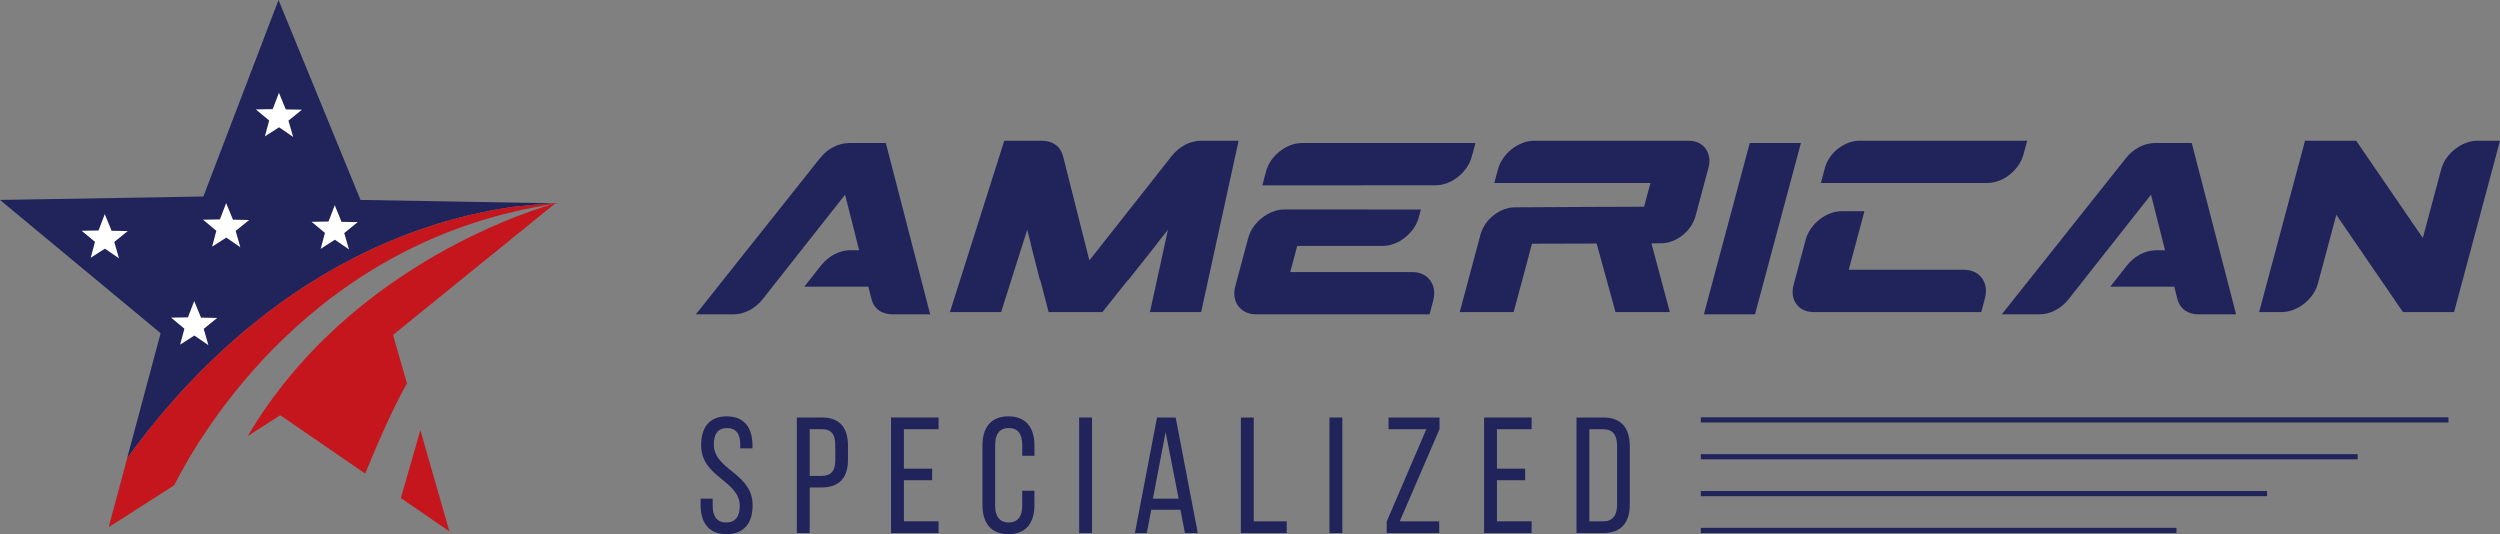 <?xml version="1.0" encoding="utf-8"?>
<!-- Generator: Adobe Illustrator 16.0.0, SVG Export Plug-In . SVG Version: 6.00 Build 0)  -->
<!DOCTYPE svg PUBLIC "-//W3C//DTD SVG 1.1//EN" "http://www.w3.org/Graphics/SVG/1.1/DTD/svg11.dtd">
<svg version="1.1" id="Layer_1" xmlns="http://www.w3.org/2000/svg" xmlns:xlink="http://www.w3.org/1999/xlink" x="0px" y="0px"
	 width="379.804px" height="81.152px" viewBox="0 0 379.804 81.152" enable-background="new 0 0 379.804 81.152"
	 xml:space="preserve">
<rect x="0" y="0" width="379.804" height="81.152" fill="#808080" stroke="none"/>
<g>
	<g>
		<path fill="#20245B" d="M114.313,67.64v0.476h-1.855v-0.576c0-1.579-0.602-2.507-2.005-2.507s-2.006,0.928-2.006,2.481
			c0,3.937,5.892,4.313,5.892,9.251c0,2.657-1.278,4.388-3.961,4.388s-3.936-1.73-3.936-4.388v-1.003h1.83v1.104
			c0,1.579,0.652,2.507,2.056,2.507s2.056-0.928,2.056-2.507c0-3.911-5.866-4.287-5.866-9.226c0-2.708,1.253-4.388,3.886-4.388
			C113.06,63.252,114.313,64.981,114.313,67.64z"/>
		<path fill="#20245B" d="M124.891,63.428c2.758,0,3.936,1.629,3.936,4.287v2.105c0,2.783-1.304,4.237-4.086,4.237h-1.729v6.919
			h-1.956V63.428H124.891z M124.741,72.303c1.454,0,2.156-0.678,2.156-2.357v-2.331c0-1.604-0.577-2.407-2.006-2.407h-1.88v7.096
			H124.741z"/>
		<path fill="#20245B" d="M141.611,71.199v1.755h-4.287v6.242h5.265v1.78h-7.22V63.428h7.22v1.779h-5.265v5.992H141.611z"/>
		<path fill="#20245B" d="M157.154,67.664v1.58h-1.855v-1.68c0-1.58-0.627-2.532-2.056-2.532c-1.404,0-2.056,0.952-2.056,2.532
			v9.275c0,1.579,0.652,2.532,2.056,2.532c1.429,0,2.056-0.953,2.056-2.532v-2.281h1.855v2.181c0,2.658-1.253,4.413-3.961,4.413
			c-2.683,0-3.936-1.755-3.936-4.413v-9.075c0-2.657,1.253-4.412,3.936-4.412C155.9,63.252,157.154,65.007,157.154,67.664z"/>
		<path fill="#20245B" d="M165.902,63.428v17.549h-1.956V63.428H165.902z"/>
		<path fill="#20245B" d="M174.901,77.441l-0.677,3.535h-1.805l3.359-17.549h2.833l3.359,17.549h-1.956l-0.677-3.535H174.901z
			 M175.152,75.762h3.911l-1.98-10.128L175.152,75.762z"/>
		<path fill="#20245B" d="M188.513,80.977V63.428h1.956v15.769h5.014v1.78H188.513z"/>
		<path fill="#20245B" d="M203.93,63.428v17.549h-1.955V63.428H203.93z"/>
		<path fill="#20245B" d="M218.646,80.977h-7.973v-1.755l6.018-14.015h-5.741v-1.779h7.746v1.755l-6.041,14.014h5.991V80.977z"/>
		<path fill="#20245B" d="M231.706,71.199v1.755h-4.287v6.242h5.265v1.78h-7.22V63.428h7.22v1.779h-5.265v5.992H231.706z"/>
		<path fill="#20245B" d="M243.613,63.428c2.732,0,3.986,1.654,3.986,4.362v8.85c0,2.683-1.254,4.337-3.986,4.337h-4.111V63.428
			H243.613z M243.588,79.196c1.404,0,2.081-0.877,2.081-2.481v-9.025c0-1.604-0.677-2.482-2.105-2.482h-2.106v13.989H243.588z"/>
	</g>
	<path fill-rule="evenodd" clip-rule="evenodd" fill="#20245B" d="M141.313,47.758h-5.703c-1.656,0-2.848-0.863-3.219-2.332
		l-0.473-1.875h-9.725l2.523-3.2c1.159-1.47,2.811-2.333,4.469-2.333h1.335l-2.134-8.44l-3.152,3.995h-0.001l-3.506,4.445
		l-4.363,5.532l-1.477,1.875c-1.158,1.469-2.81,2.332-4.468,2.332h-5.705l18.848-23.715c1.159-1.46,2.803-2.313,4.452-2.313h5.562
		L141.313,47.758z"/>
	<path fill-rule="evenodd" clip-rule="evenodd" fill="#20245B" d="M177.436,34.906l-1.164,5.326l-1.57,7.178h7.779l5.69-26.029
		h-5.699c-1.659,0-3.313,0.861-4.476,2.335L165.501,39.56l-4.004-15.844c-0.372-1.474-1.565-2.335-3.225-2.335h-5.701l-8.258,26.029
		h7.779l2.275-7.178l1.689-5.326l0.549,2.107h-0.034l1.416,5.534h0.055l1.266,4.863h8.176l3.873-4.863h0.054l4.38-5.534h-0.031
		L177.436,34.906z"/>
	<path fill-rule="evenodd" clip-rule="evenodd" fill="#20245B" d="M199.542,28.152l-0.002,0.002h-7.765l0.57-2.132
		c0.634-2.365,3.079-4.293,5.442-4.293c8.925,0,17.193,0,26.365,0l-0.558,2.082c-0.641,2.391-3.112,4.34-5.505,4.34
		C211.838,28.152,206.091,28.152,199.542,28.152L199.542,28.152z M207.878,31.829h7.989l-0.319,1.191
		c-0.64,2.392-3.112,4.341-5.502,4.341c-4.335,0-8.204,0-12.972,0c-0.47,1.754-0.594,2.218-1.063,3.971c6.549,0,12.297,0,18.55,0
		c2.391,0,3.818,1.95,3.177,4.341l-0.559,2.084c-9.171,0-17.439,0-26.364,0c-2.362,0-3.776-1.93-3.143-4.294l1.958-7.303
		c0.64-2.386,3.106-4.333,5.493-4.333H207.878z"/>
	<path fill-rule="evenodd" clip-rule="evenodd" fill="#20245B" d="M245.429,47.407h8.253l-2.794-10.443l1.49-0.004
		c2.265-0.005,4.596-1.849,5.202-4.11c0.658-2.454,1.315-4.907,1.974-7.361c0.605-2.264-0.747-4.109-3.011-4.109
		c-7.822,0-15.644,0-23.465,0c-2.391,0-4.863,1.949-5.503,4.339l-0.557,2.085c7.904,0,15.814,0,23.719,0l-0.964,3.602
		c-6.555,0-13.097,0.067-19.648,0.092c-2.262,0.008-4.594,1.853-5.199,4.113c-1.053,3.932-2.108,7.866-3.161,11.798h4.109h3.204
		h0.885c0.927-3.462,1.854-6.922,2.781-10.383c3.277,0,6.552-0.014,9.82-0.026L245.429,47.407z"/>
	<polygon fill-rule="evenodd" clip-rule="evenodd" fill="#20245B" points="265.827,21.729 273.597,21.729 266.623,47.758 
		258.853,47.758 	"/>
	<path fill-rule="evenodd" clip-rule="evenodd" fill="#20245B" d="M283.251,32.086l-2.384,8.896c5.836,0,11.675,0,17.509,0
		c2.392,0,3.818,1.95,3.178,4.341l-0.559,2.084h-25.504c-2.268,0-3.617-1.847-3.012-4.109l1.843-6.88
		c0.639-2.386,3.107-4.332,5.492-4.332H283.251L283.251,32.086z M276.632,27.803l0.618-2.313c0.606-2.262,2.947-4.11,5.215-4.11
		h25.504l-0.558,2.083c-0.64,2.391-3.112,4.341-5.504,4.341C293.484,27.803,285.055,27.803,276.632,27.803z"/>
	<path fill-rule="evenodd" clip-rule="evenodd" fill="#20245B" d="M339.713,47.758h-5.704c-1.655,0-2.847-0.863-3.219-2.332
		l-0.472-1.875h-9.725l2.521-3.2c1.16-1.47,2.813-2.333,4.47-2.333h1.335l-2.136-8.44l-3.151,3.995l0,0l-3.507,4.445l-4.362,5.532
		l-1.477,1.875c-1.16,1.469-2.81,2.332-4.468,2.332h-5.706l18.849-23.715c1.158-1.46,2.804-2.313,4.453-2.313h5.56L339.713,47.758z"
		/>
	<path fill-rule="evenodd" clip-rule="evenodd" fill="#20245B" d="M372.83,47.408h-7.77l-10.123-14.771l-2.794,10.432
		c-0.64,2.389-3.112,4.339-5.502,4.339h-3.431l6.974-26.027h7.77l10.123,14.77l2.794-10.43c0.64-2.39,3.112-4.339,5.505-4.339h3.428
		L372.83,47.408z"/>
	<rect x="258.391" y="63.4" fill="#20245B" width="113.579" height="0.783"/>
	<rect x="258.391" y="68.998" fill="#20245B" width="99.789" height="0.783"/>
	<rect x="258.391" y="74.596" fill="#20245B" width="86.024" height="0.784"/>
	<rect x="258.391" y="80.194" fill="#20245B" width="72.26" height="0.783"/>
</g>
<g>
	<g>
		<g>
			<path fill="#20245B" d="M16.616,79.689l0.021-0.012l2.689-10.048c6.728-9.315,25.971-33.378,58.509-38.194
				c2.13-0.237,4.286-0.436,6.49-0.546l-29.551-0.516L42.313,0L30.894,29.853L0,30.374l24.401,20.249L16.616,79.689z"/>
		</g>
		<g>
			<polygon fill="#FFFFFF" points="50.854,31.178 49.905,33.657 47.339,33.701 49.366,35.383 48.718,37.799 50.876,36.418 
				53.01,37.885 52.299,35.404 54.348,33.744 51.889,33.701 			"/>
			<polygon fill="#FFFFFF" points="15.917,32.537 14.969,35.016 12.403,35.059 14.429,36.742 13.783,39.157 15.939,37.776 
				18.075,39.243 17.362,36.762 19.411,35.103 16.953,35.059 			"/>
			<polygon fill="#FFFFFF" points="34.356,30.854 33.408,33.333 30.841,33.376 32.869,35.059 32.221,37.474 34.378,36.095 
				36.513,37.562 35.802,35.081 37.851,33.421 35.391,33.376 			"/>
			<polygon fill="#FFFFFF" points="29.504,45.734 28.555,48.213 25.989,48.256 28.016,49.939 27.369,52.354 29.525,50.974 
				31.661,52.44 30.949,49.961 32.998,48.301 30.539,48.256 			"/>
			<polygon fill="#FFFFFF" points="42.378,14.098 41.429,16.578 38.863,16.621 40.89,18.303 40.244,20.718 42.4,19.338 
				44.535,20.804 43.824,18.325 45.873,16.664 43.414,16.621 			"/>
		</g>
	</g>
	<path fill-rule="evenodd" clip-rule="evenodd" fill="#C4161C" d="M77.835,31.436C45.298,36.251,26.055,60.314,19.327,69.63
		l-2.798,10.451l9.929-6.353c4.173-8.25,21.448-37.6,58.335-42.833l0.001-0.002l-0.409-0.007
		C82.16,30.996,79.985,31.196,77.835,31.436z"/>
	<g>
		<path fill="#C4161C" d="M61.828,58.266l-2.119-7.386l24.647-19.979c-1.877,0.505-30.987,8.701-46.714,35.339l4.935-3.158
			l12.905,8.865C56.368,69.776,59.55,62.106,61.828,58.266z"/>
		<polygon fill="#C4161C" points="60.903,75.669 68.276,80.733 63.86,65.347 		"/>
	</g>
</g>
<g>
</g>
<g>
</g>
<g>
</g>
<g>
</g>
<g>
</g>
<g>
</g>
</svg>
